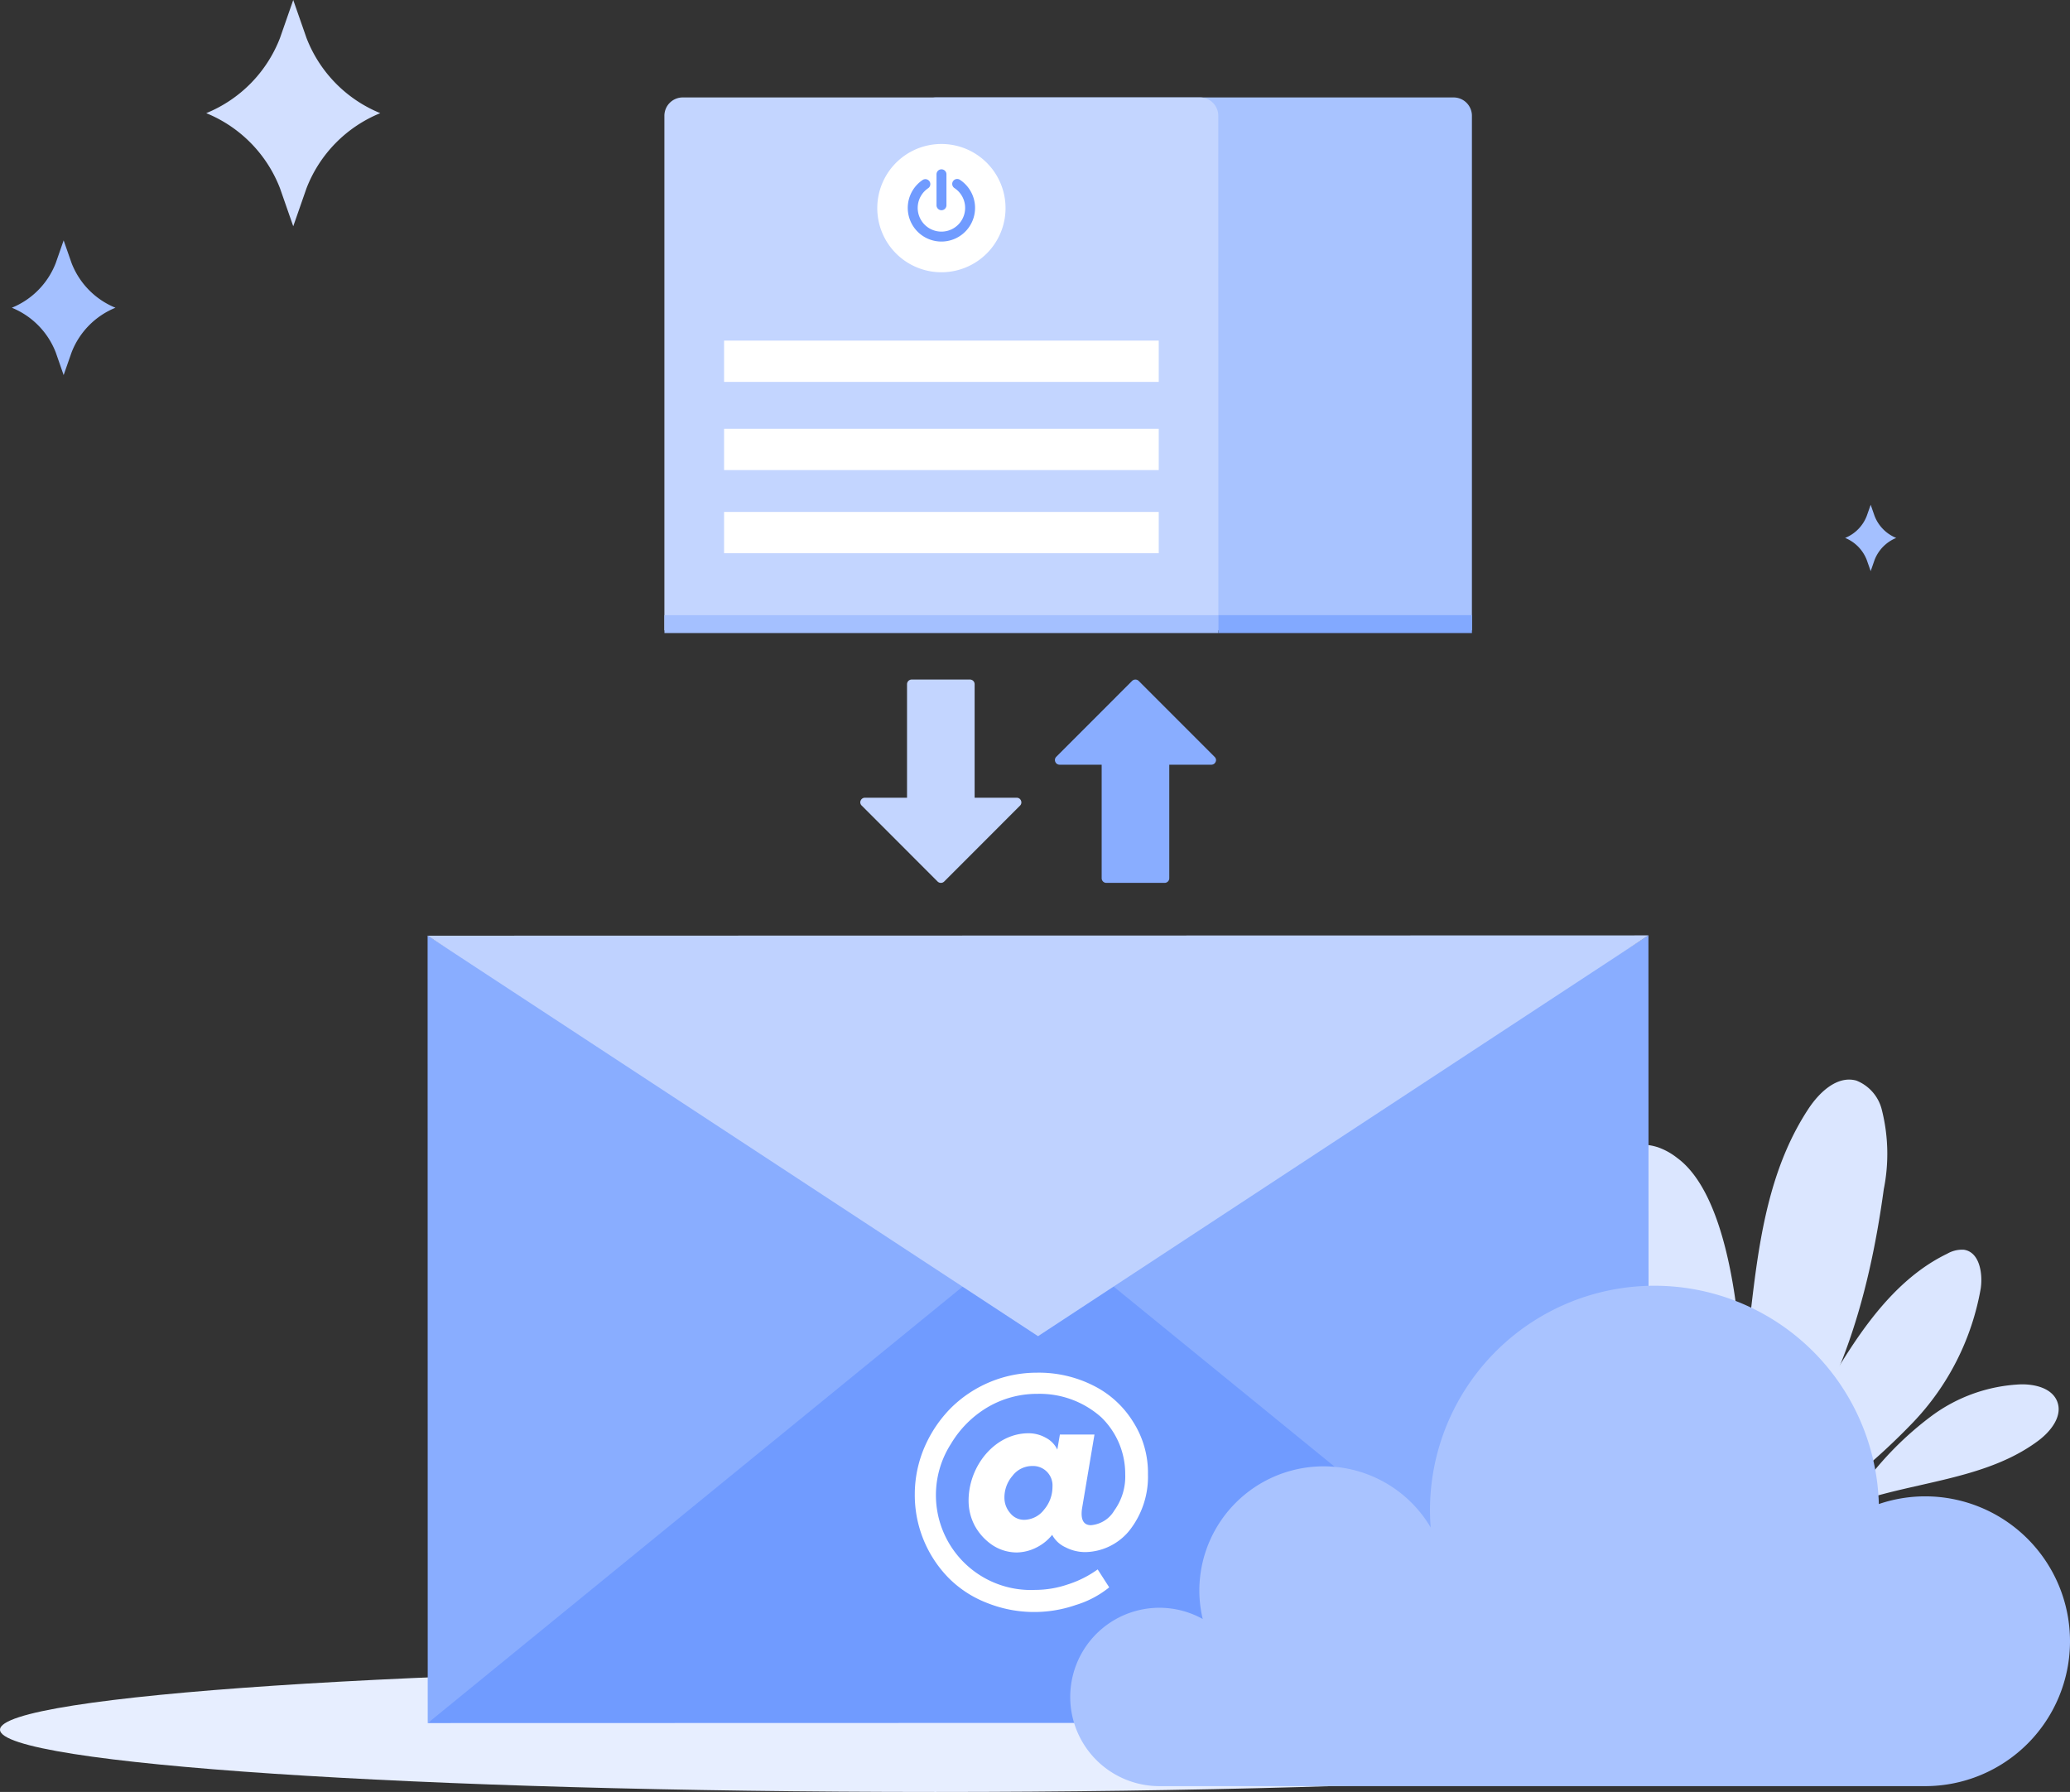 <svg xmlns="http://www.w3.org/2000/svg" width="191.997" height="166.19" viewBox="0 0 191.997 166.19"><rect x="0" y="0" width="191.997" height="166.19" fill="#333333" stroke="none"/><defs><style>.a{fill:#dbe6ff;}.b{fill:#e7eeff;}.c{fill:#d2dfff;}.d{fill:#a4c0ff;}.e{fill:#c3d5ff;}.f{fill:#89adff;}.g{fill:#709bff;}.h{fill:#bfd2ff;}.i{fill:#fff;}.j{fill:#a9c3ff;}.k{fill:#a8c3ff;}.l{fill:#82a9ff;}</style></defs><g transform="translate(-6795.776 -7160.673)"><path class="a" d="M6959.18,7299c7.011-7.471,9.935-17.889,11.321-28.041a16.649,16.649,0,0,0-.172-7.324,3.917,3.917,0,0,0-2.367-2.745c-1.778-.5-3.441,1.083-4.456,2.626-6.411,9.751-4.425,22.693-7.926,33.827"/><path class="a" d="M6968.672,7298.285a30.307,30.307,0,0,1,6.268-6.3,14.967,14.967,0,0,1,8.284-2.926c1.322-.021,2.878.358,3.361,1.588.531,1.35-.587,2.77-1.751,3.639-6.36,4.756-15.8,3.529-22.1,8.373"/><path class="a" d="M6949.436,7296.634a.432.432,0,0,0-.127-.314c.421-4.693-9.4-32.3.25-29.246a6.192,6.192,0,0,1,1.772.982c6.761,4.938,6.3,25.963,5.985,27.871a1.778,1.778,0,0,0,.053,1.043,1.323,1.323,0,0,0,1.637.535,3.542,3.542,0,0,0,1.441-1.189c2.7-3.262,4.65-7.061,6.971-10.6s5.152-6.931,8.963-8.769a2.765,2.765,0,0,1,1.539-.373c1.439.2,1.777,2.138,1.576,3.578a23.95,23.95,0,0,1-6.282,12.437,62.114,62.114,0,0,1-10.871,9l-14.223,2.791c0-.114-.029-.221-.038-.334A27.311,27.311,0,0,0,6949.436,7296.634Z"/><path class="b" d="M6795.776,7321.087c0,3.192,38.839,5.776,86.756,5.776s86.753-2.584,86.753-5.776-38.842-5.774-86.753-5.774S6795.776,7317.9,6795.776,7321.087Z"/><path class="c" d="M6824.206,7164.2l-1.231-3.526-1.23,3.526a12.323,12.323,0,0,1-6.841,6.967h0a12.317,12.317,0,0,1,6.841,6.963l1.23,3.528,1.231-3.528a12.316,12.316,0,0,1,6.842-6.963h0A12.322,12.322,0,0,1,6824.206,7164.2Z"/><path class="d" d="M6802.413,7185.066l-.734-2.1-.731,2.1a7.338,7.338,0,0,1-4.074,4.147h0a7.335,7.335,0,0,1,4.074,4.146l.731,2.1.734-2.1a7.326,7.326,0,0,1,4.072-4.146h0A7.329,7.329,0,0,1,6802.413,7185.066Z"/><path class="e" d="M6875.568,7235.087a.4.4,0,0,1,.037-.166.425.425,0,0,1,.4-.266h3.9v-10.526a.432.432,0,0,1,.435-.434h5.4a.432.432,0,0,1,.435.434v10.526h3.9a.424.424,0,0,1,.4.266.418.418,0,0,1-.093.471l-7.029,7.034a.436.436,0,0,1-.614,0l-7.029-7.034A.427.427,0,0,1,6875.568,7235.087Z"/><path class="f" d="M6908.566,7231.16a.393.393,0,0,1-.037.167.426.426,0,0,1-.4.266h-3.9v10.526a.431.431,0,0,1-.435.433h-5.4a.432.432,0,0,1-.436-.433v-10.526h-3.9a.426.426,0,0,1-.4-.266.42.42,0,0,1,.093-.472l7.029-7.033a.437.437,0,0,1,.614,0l7.029,7.033A.43.43,0,0,1,6908.566,7231.16Z"/><path class="f" d="M6835.438,7247.439l.011,73.035,56.625-37.361Z"/><path class="f" d="M6948.672,7247.421l.024,73.024-56.623-37.333Z"/><path class="g" d="M6948.7,7320.446l-113.248.028,56.614-46.191Z"/><path class="h" d="M6948.672,7247.422l-113.235.028,56.619,37.142Z"/><path class="i" d="M6894.613,7304.174a2.634,2.634,0,0,1-1.247-1.158,4.314,4.314,0,0,1-1.486,1.189,4.15,4.15,0,0,1-1.782.445,4.1,4.1,0,0,1-2.318-.713,5.127,5.127,0,0,1-1.6-1.782,4.942,4.942,0,0,1-.564-2.2c-.06-3.3,2.466-6.417,5.644-6.358a3.235,3.235,0,0,1,1.515.416,2.39,2.39,0,0,1,1.07,1.1l.238-1.4h3.208l-1.159,6.893c-.088.653-.059,1.515.832,1.515a2.769,2.769,0,0,0,2.169-1.367,5.368,5.368,0,0,0,1.01-3.357,7.31,7.31,0,0,0-2.228-5.288,8.574,8.574,0,0,0-5.912-2.169,9.04,9.04,0,0,0-4.635,1.248,9.738,9.738,0,0,0-3.387,3.387,8.8,8.8,0,0,0,7.814,13.547,9.351,9.351,0,0,0,3-.5,9.815,9.815,0,0,0,2.793-1.4l1.07,1.664a9.113,9.113,0,0,1-3.09,1.634,11.779,11.779,0,0,1-8.289-.208,10.161,10.161,0,0,1-3.535-2.317,10.982,10.982,0,0,1-3.119-7.754,11.107,11.107,0,0,1,.92-4.4,11.824,11.824,0,0,1,2.436-3.594,11.324,11.324,0,0,1,7.962-3.269,11.213,11.213,0,0,1,5.229,1.188,9.108,9.108,0,0,1,3.714,3.387,8.767,8.767,0,0,1,1.366,4.843,8.056,8.056,0,0,1-1.752,5.259,5.393,5.393,0,0,1-4.011,1.961A3.959,3.959,0,0,1,6894.613,7304.174Zm-4.931-6.625a3.062,3.062,0,0,0-.743,2.05,2.147,2.147,0,0,0,.535,1.4,1.631,1.631,0,0,0,1.307.624,2.367,2.367,0,0,0,1.842-.951,3.241,3.241,0,0,0,.772-2.109,1.8,1.8,0,0,0-1.842-1.931A2.3,2.3,0,0,0,6889.682,7297.549Z"/><path class="j" d="M6974.335,7299.446a13.4,13.4,0,0,0-4.293.713,20.82,20.82,0,0,0-41.632.612c0,.526.027,1.045.066,1.562a11.529,11.529,0,0,0-21.458,5.867,11.382,11.382,0,0,0,.314,2.622,8.271,8.271,0,1,0-4.022,15.5h71.025a13.438,13.438,0,1,0,0-26.876Z"/><path class="k" d="M6932.3,7219.131h-51.378V7171.41a1.7,1.7,0,0,1,1.7-1.7H6930.6a1.7,1.7,0,0,1,1.7,1.7Z"/><path class="e" d="M6908.783,7219.131H6857.4V7171.41a1.7,1.7,0,0,1,1.7-1.7h47.975a1.7,1.7,0,0,1,1.7,1.7Z"/><rect class="i" width="40.316" height="3.829" transform="translate(6862.936 7192.261)"/><rect class="i" width="40.316" height="3.829" transform="translate(6862.936 7200.439)"/><rect class="i" width="40.316" height="3.829" transform="translate(6862.936 7208.15)"/><path class="i" d="M6877.146,7179.974a5.948,5.948,0,1,1,5.949,5.948A5.946,5.946,0,0,1,6877.146,7179.974Z"/><path class="g" d="M6883.094,7183.075a3.121,3.121,0,0,1-1.746-5.708.46.46,0,1,1,.516.763,2.2,2.2,0,1,0,2.439-.015.46.46,0,1,1,.507-.768,3.121,3.121,0,0,1-1.716,5.728Z"/><path class="g" d="M6883.1,7180.17a.462.462,0,0,1-.461-.461v-2.872a.461.461,0,1,1,.922,0v2.872A.462.462,0,0,1,6883.1,7180.17Z"/><rect class="d" width="51.378" height="1.659" transform="translate(6857.405 7217.724)"/><rect class="l" width="23.518" height="1.659" transform="translate(6908.783 7217.724)"/><path class="d" d="M6968.922,7208.519l.364-1.033.36,1.033a3.6,3.6,0,0,0,2.007,2.042h0a3.62,3.62,0,0,0-2.007,2.044l-.36,1.036-.364-1.036a3.619,3.619,0,0,0-2.006-2.044h0A3.6,3.6,0,0,0,6968.922,7208.519Z"/></g></svg>